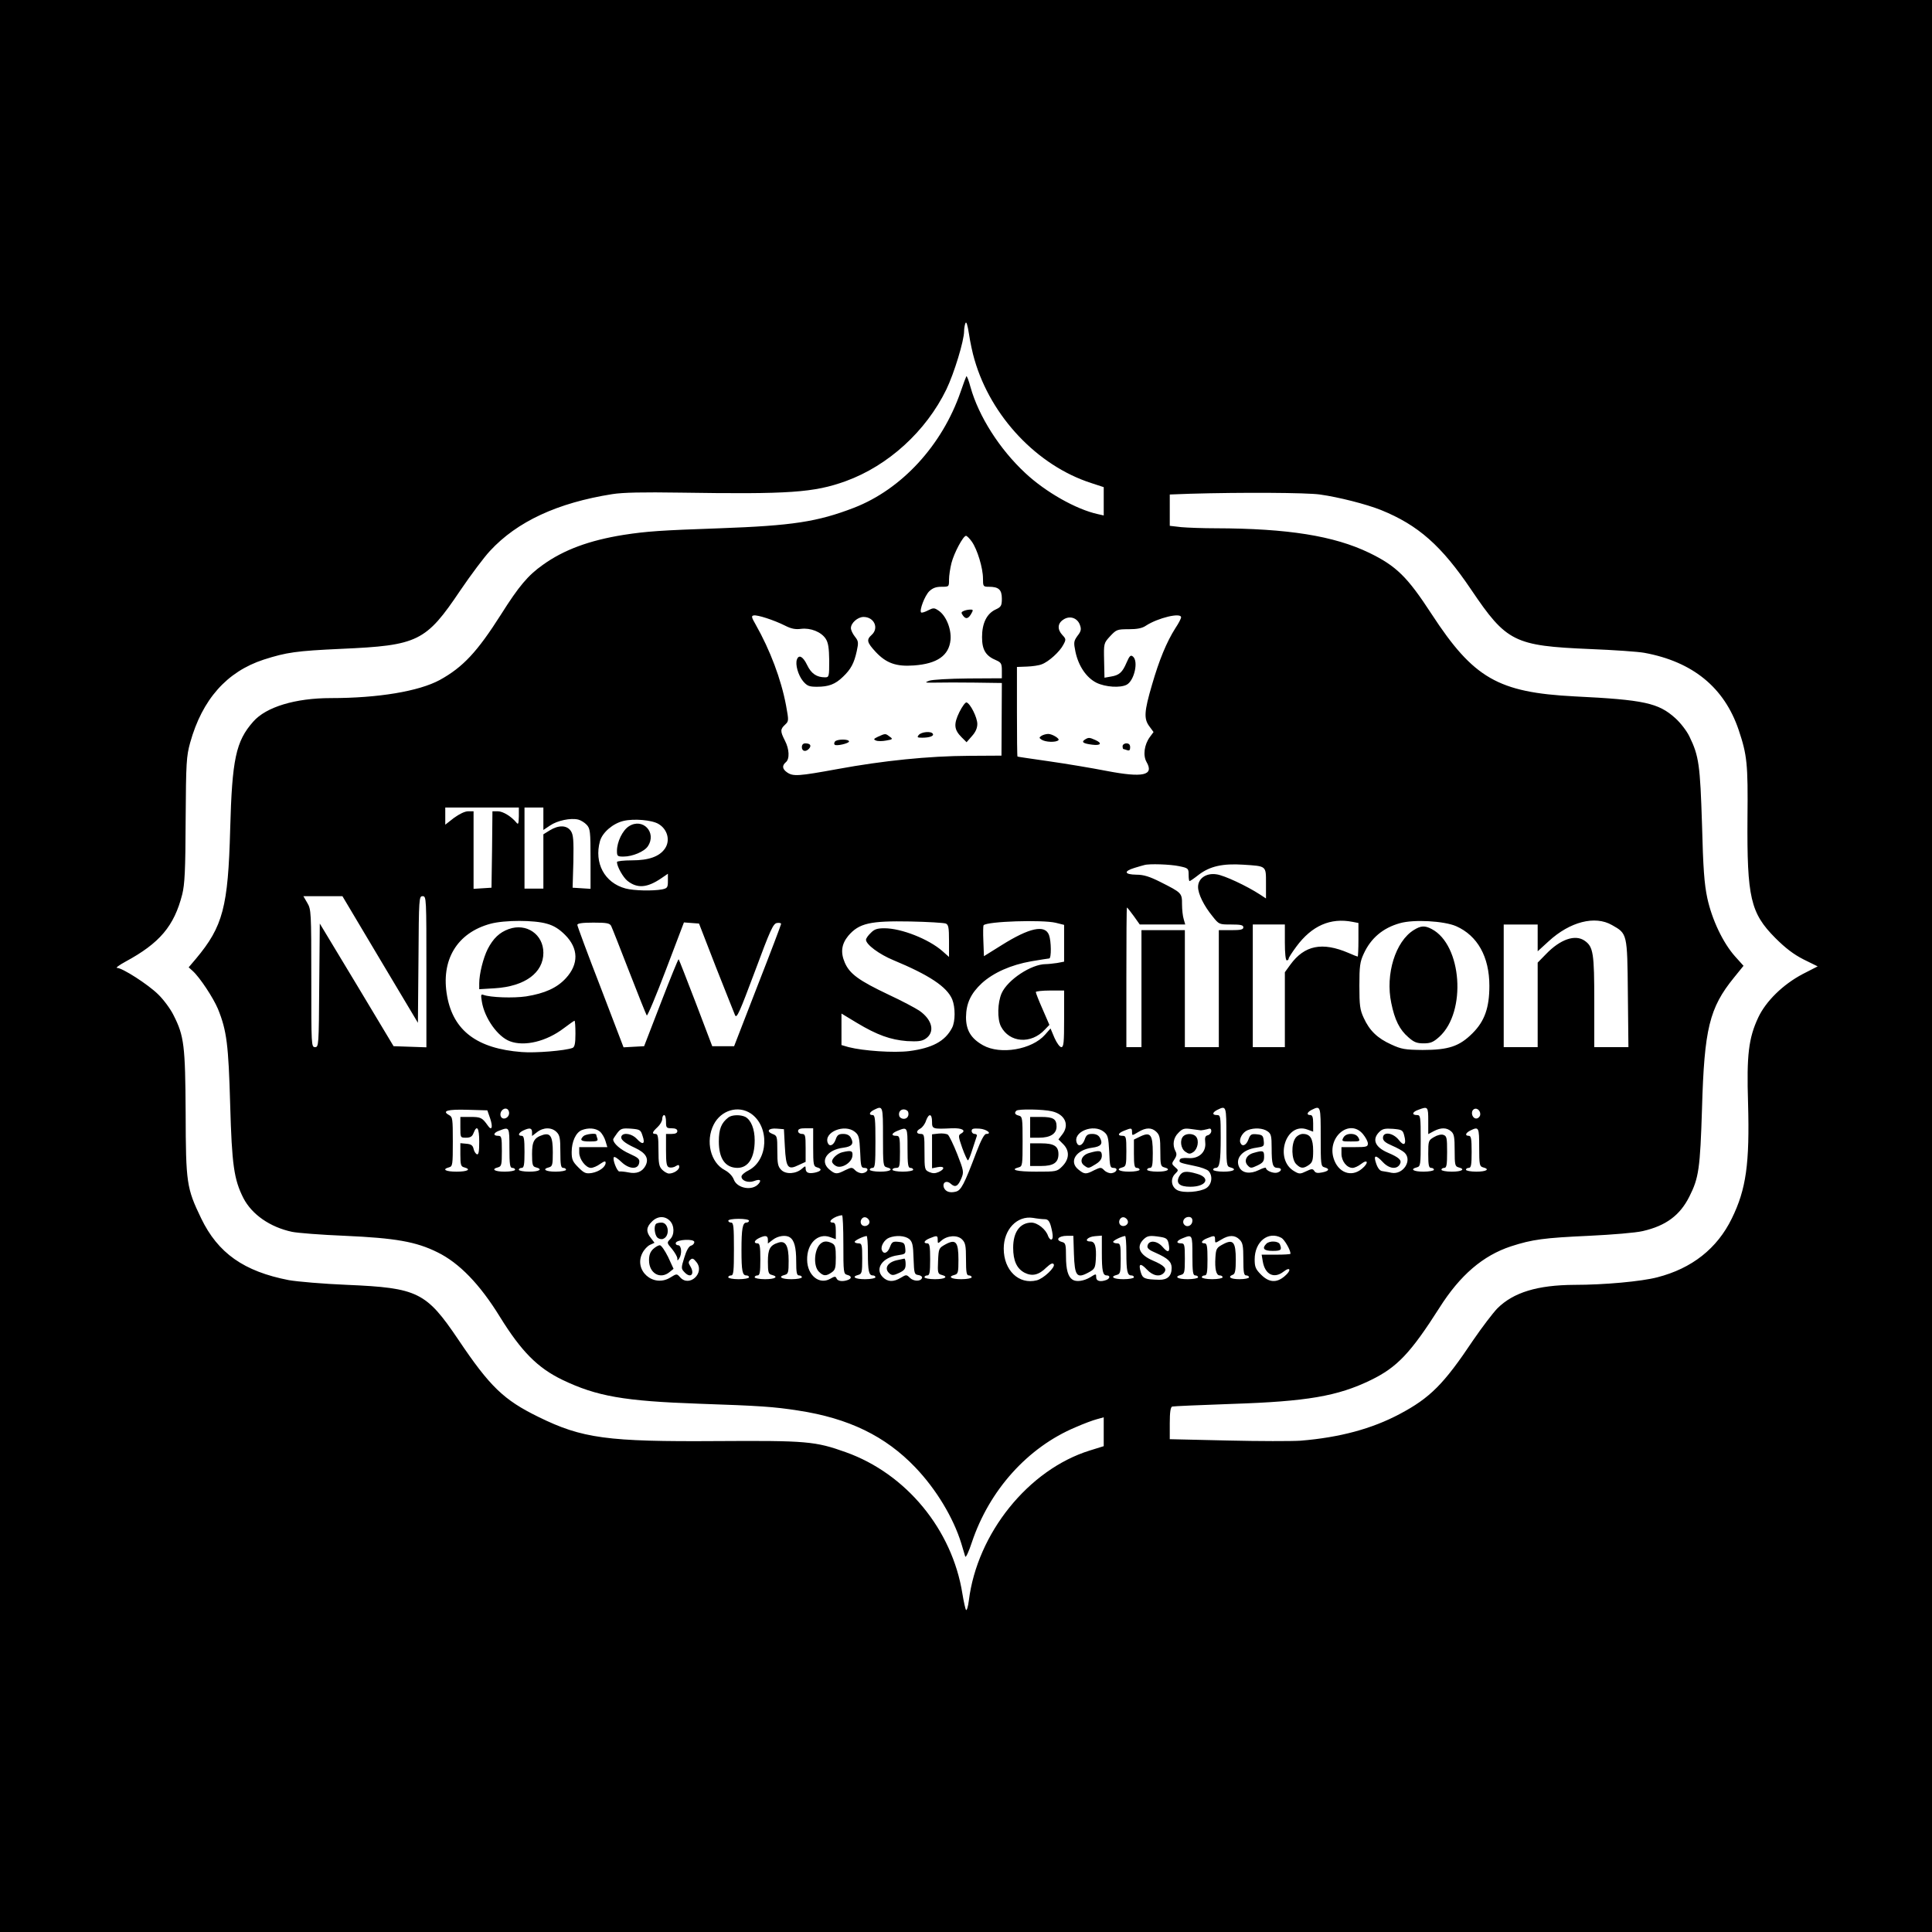 <?xml version="1.0" standalone="no"?>
<!DOCTYPE svg PUBLIC "-//W3C//DTD SVG 20010904//EN"
 "http://www.w3.org/TR/2001/REC-SVG-20010904/DTD/svg10.dtd">
<svg version="1.0" xmlns="http://www.w3.org/2000/svg"
 width="1024pt" height="1024pt" viewBox="0 0 1024 1024"
 preserveAspectRatio="xMidYMid meet">
<g transform="translate(0,1024) scale(0.1,-0.1)"
fill="#000000" stroke="none">
<path d="M0 5120 l0 -5120 5120 0 5120 0 0 5120 0 5120 -5120 0 -5120 0 0
-5120z m5165 3214 c87 -302 333 -562 618 -654 l67 -22 0 -75 0 -75 -31 7
c-115 25 -277 117 -384 217 -137 127 -248 302 -291 456 -9 34 -19 60 -22 58
-2 -3 -16 -40 -31 -84 -98 -283 -312 -515 -564 -613 -195 -75 -327 -95 -712
-109 -314 -11 -387 -16 -510 -35 -181 -29 -317 -79 -428 -159 -78 -55 -127
-113 -221 -262 -127 -200 -202 -280 -325 -348 -111 -60 -326 -96 -577 -96
-189 0 -344 -47 -412 -125 -92 -104 -112 -199 -122 -570 -11 -412 -38 -515
-181 -686 l-39 -46 21 -19 c38 -34 109 -142 134 -201 47 -116 56 -190 65 -508
9 -319 20 -396 70 -495 45 -87 141 -154 258 -179 29 -6 155 -16 280 -21 268
-12 377 -31 490 -87 115 -56 225 -169 332 -343 114 -184 200 -270 330 -333
183 -88 328 -113 725 -127 325 -11 396 -16 525 -36 269 -41 463 -136 621 -301
111 -116 202 -267 244 -403 9 -30 19 -62 21 -70 3 -8 19 26 35 75 93 278 297
504 549 610 43 19 94 38 114 43 l36 10 0 -77 0 -76 -74 -23 c-325 -101 -597
-439 -641 -796 -4 -32 -11 -54 -15 -49 -3 4 -12 43 -19 86 -54 340 -298 636
-618 750 -162 58 -208 62 -682 59 -583 -4 -715 14 -947 128 -184 90 -257 160
-425 410 -170 252 -215 274 -589 290 -124 5 -263 17 -309 25 -238 46 -376 143
-465 328 -77 160 -81 186 -82 557 -2 358 -8 409 -64 519 -16 33 -53 83 -82
111 -53 52 -189 140 -218 140 -8 0 12 15 45 33 181 98 258 188 301 357 13 53
17 124 18 395 2 306 4 336 24 409 64 229 194 376 390 440 122 39 173 46 410
57 408 18 449 38 632 310 55 81 126 176 157 209 144 156 358 255 648 301 56 9
163 11 360 8 579 -9 709 0 878 61 225 82 425 264 533 486 41 85 94 258 94 309
0 13 3 32 7 42 5 12 11 -8 19 -58 6 -41 19 -102 29 -135z m1831 -715 c100 -14
245 -51 323 -82 198 -80 321 -189 479 -423 187 -277 228 -297 629 -314 126 -5
255 -14 288 -20 257 -47 424 -184 500 -408 45 -134 50 -180 47 -467 -3 -422
16 -504 147 -636 54 -54 97 -87 150 -114 l75 -37 -80 -41 c-104 -55 -194 -143
-235 -230 -51 -109 -62 -199 -54 -452 9 -323 -10 -458 -86 -613 -78 -160 -212
-265 -395 -312 -84 -22 -281 -40 -439 -40 -196 -1 -324 -40 -409 -125 -24 -25
-81 -100 -127 -167 -157 -235 -229 -307 -391 -393 -147 -78 -317 -124 -525
-141 -45 -3 -219 -3 -387 1 l-306 7 0 84 c0 59 4 86 13 89 6 2 149 8 317 14
397 13 560 41 735 126 140 68 211 143 364 383 110 174 231 277 379 326 114 37
175 45 415 56 124 6 246 16 284 25 122 28 197 83 247 183 50 99 57 148 67 467
12 422 39 533 169 693 l51 63 -45 50 c-64 72 -122 194 -147 309 -16 75 -22
157 -28 390 -10 314 -16 363 -67 467 -14 29 -47 72 -75 97 -89 80 -164 97
-534 115 -405 21 -535 96 -757 436 -129 198 -187 255 -331 325 -187 90 -431
129 -813 130 -67 0 -149 3 -183 6 l-61 7 0 83 0 83 108 4 c272 8 618 6 688 -4z
m-1845 -250 c29 -41 59 -140 59 -195 0 -42 1 -44 31 -44 52 0 69 -15 69 -63 0
-37 -4 -44 -32 -57 -48 -22 -73 -73 -73 -147 0 -68 20 -100 76 -123 25 -11 29
-18 29 -54 l0 -41 -178 -1 c-102 -1 -190 -6 -207 -12 -27 -10 -23 -11 35 -10
36 1 129 1 208 0 l142 -2 -1 -192 -1 -193 -172 -1 c-215 -1 -457 -26 -696 -70
-208 -38 -236 -40 -268 -18 -26 18 -28 36 -7 54 21 17 19 69 -5 115 -25 49
-25 60 1 84 20 19 20 21 5 103 -26 138 -84 292 -161 428 -22 38 -24 46 -10 48
19 4 106 -24 166 -54 33 -17 56 -21 85 -17 50 6 106 -16 130 -52 14 -21 18
-49 19 -116 0 -85 -1 -89 -22 -89 -44 0 -73 19 -95 65 -22 46 -44 57 -54 30
-10 -26 6 -83 32 -115 22 -26 33 -30 74 -30 62 0 97 13 138 53 42 40 59 72 73
136 10 46 9 53 -10 77 -12 15 -21 35 -21 45 0 27 36 59 67 59 56 0 83 -59 43
-95 -29 -26 -25 -40 21 -90 56 -60 109 -79 203 -72 124 9 186 53 194 136 5 58
-24 129 -64 155 -22 15 -27 15 -55 1 -17 -9 -33 -14 -37 -11 -10 11 19 88 43
112 18 17 35 24 65 24 40 0 40 0 40 38 0 21 6 60 13 88 14 54 62 144 77 144 5
0 19 -14 31 -31z m1109 -401 c0 -6 -13 -32 -30 -57 -47 -74 -86 -169 -124
-300 -42 -143 -44 -181 -14 -221 l22 -30 -20 -27 c-29 -40 -37 -97 -17 -132
41 -71 -19 -84 -212 -47 -77 15 -214 38 -305 51 -91 13 -166 24 -167 25 -2 0
-3 107 -3 238 l0 237 53 2 c28 1 64 6 78 12 37 13 97 68 115 104 15 27 14 31
-5 51 -28 30 -26 62 5 82 34 23 75 9 88 -29 8 -22 6 -33 -13 -57 -20 -28 -21
-35 -11 -84 16 -76 58 -138 112 -165 48 -23 126 -28 160 -10 40 22 63 124 33
149 -12 10 -18 5 -34 -32 -22 -52 -39 -67 -83 -74 l-34 -6 -2 91 c-2 91 -2 92
32 129 33 35 37 37 98 37 45 0 72 5 92 19 63 41 186 71 186 44z m-3510 -1055
c-1 -40 -3 -45 -13 -33 -26 32 -71 60 -98 60 l-29 0 -2 -202 -3 -203 -47 -3
-48 -3 0 205 0 206 -29 0 c-17 0 -46 -14 -75 -35 l-46 -36 0 46 0 45 195 0
195 0 0 -47z m130 -13 l0 -59 36 24 c38 26 109 41 149 31 13 -3 34 -16 45 -28
18 -20 20 -35 20 -180 l0 -159 -47 3 -48 3 4 138 c2 114 0 142 -13 162 -21 32
-65 33 -112 4 l-34 -21 0 -144 0 -144 -50 0 -50 0 0 215 0 215 50 0 50 0 0
-60z m610 -27 c48 -28 64 -88 34 -131 -29 -42 -86 -62 -174 -62 -44 0 -80 -4
-80 -9 0 -24 33 -82 56 -100 52 -41 104 -37 179 14 l35 24 0 -38 c0 -35 -3
-39 -31 -45 -49 -9 -150 -7 -194 5 -111 30 -167 135 -135 251 13 46 69 94 125
107 54 13 150 5 185 -16z m2760 -224 c48 -10 50 -12 50 -45 0 -19 2 -34 5 -34
3 0 25 15 49 34 59 45 127 60 235 53 125 -8 121 -5 121 -99 l0 -80 -32 21
c-69 45 -190 102 -231 107 -54 8 -97 -22 -97 -67 0 -37 31 -100 77 -156 34
-43 35 -43 99 -43 50 0 64 -3 64 -15 0 -12 -14 -15 -65 -15 l-65 0 0 -310 0
-310 -90 0 -90 0 0 310 0 310 -115 0 -115 0 0 -310 0 -310 -40 0 -40 0 0 370
c0 204 1 370 3 370 2 0 18 -20 36 -45 l32 -45 121 0 120 0 -8 28 c-5 15 -9 51
-9 79 0 60 -1 61 -116 119 -56 28 -87 38 -126 38 -64 1 -69 18 -10 36 23 7 47
14 52 15 25 8 139 4 185 -6z m-4235 -495 l200 -335 3 335 c2 328 3 336 22 336
20 0 20 -8 20 -400 l0 -401 -87 3 -87 3 -195 325 -196 325 -3 -327 c-2 -320
-3 -328 -22 -328 -20 0 -20 8 -20 364 0 353 -1 366 -21 400 l-21 36 104 0 103
0 200 -336z m884 190 c37 -10 66 -29 96 -59 72 -72 73 -155 4 -230 -47 -51
-111 -80 -210 -96 -68 -10 -189 -6 -227 8 -13 5 -14 0 -8 -36 14 -87 84 -186
149 -210 77 -29 193 -1 285 69 29 22 55 40 57 40 3 0 5 -31 5 -69 0 -51 -4
-70 -15 -75 -39 -15 -198 -28 -270 -22 -236 18 -362 113 -395 296 -35 191 52
336 230 384 75 20 232 20 299 0z m2114 1 c14 -6 17 -21 17 -92 l0 -85 -35 31
c-73 64 -218 121 -307 121 -39 0 -54 -5 -73 -25 -14 -13 -25 -29 -25 -36 0
-25 70 -77 145 -108 190 -79 284 -141 312 -208 17 -42 17 -117 -1 -151 -37
-71 -105 -107 -227 -123 -82 -10 -243 1 -321 21 l-38 11 0 83 0 84 81 -49
c108 -65 179 -90 266 -97 57 -3 78 -1 98 12 52 34 38 100 -32 149 -21 14 -94
53 -163 85 -158 75 -206 110 -232 169 -24 55 -18 99 18 143 57 67 116 80 329
76 94 -2 178 -7 188 -11z m583 4 l44 -11 0 -98 0 -97 -37 -7 c-21 -3 -48 -6
-60 -6 -77 0 -202 -83 -234 -154 -22 -50 -24 -136 -4 -176 45 -87 160 -96 233
-17 l24 25 -36 83 c-20 45 -36 86 -36 91 0 4 34 8 75 8 l75 0 0 -150 c0 -125
-2 -150 -15 -150 -8 0 -24 22 -36 49 l-21 50 -29 -33 c-69 -79 -237 -108 -329
-56 -64 36 -90 80 -90 149 1 73 25 125 84 180 62 56 154 97 262 116 48 8 91
15 95 15 12 0 11 92 -1 124 -21 57 -104 39 -252 -54 l-93 -58 -3 80 c-2 44 -1
82 1 84 20 21 313 30 383 13z m1573 5 l31 -6 0 -89 c0 -49 -2 -89 -4 -89 -2 0
-24 8 -48 19 -140 60 -234 41 -309 -62 l-29 -40 0 -199 0 -198 -85 0 -85 0 0
325 0 325 85 0 85 0 0 -95 c0 -57 4 -95 10 -95 6 0 10 4 10 9 0 5 18 33 41 64
82 111 181 154 298 131z m549 -23 c113 -50 176 -162 176 -316 0 -116 -25 -187
-89 -251 -70 -70 -127 -89 -265 -89 -93 1 -112 4 -166 29 -73 33 -115 73 -146
141 -20 43 -23 66 -23 170 0 104 3 127 23 170 38 83 102 137 192 162 73 21
234 12 298 -16z m826 6 c81 -46 81 -43 84 -363 l3 -284 -91 0 -90 0 0 240 c0
258 -5 292 -51 324 -50 35 -129 8 -205 -71 l-44 -45 0 -224 0 -224 -90 0 -90
0 0 325 0 325 90 0 90 0 0 -71 0 -71 58 53 c113 104 246 138 336 86z m-5305
-4 c5 -10 48 -119 96 -243 48 -124 90 -228 93 -232 4 -4 50 106 102 243 l95
250 40 -3 40 -3 90 -232 c50 -127 96 -241 101 -254 9 -19 24 16 105 232 82
221 97 254 117 257 12 2 22 0 22 -5 0 -4 -56 -152 -125 -328 l-124 -320 -58 0
-58 0 -87 229 c-48 125 -89 230 -91 232 -2 2 -44 -101 -93 -228 l-90 -233 -55
-3 -54 -3 -122 319 c-68 175 -123 324 -123 330 0 8 26 12 85 12 70 0 86 -3 94
-17z m-541 -997 c-4 -25 -36 -34 -44 -12 -8 21 13 46 32 39 8 -3 14 -15 12
-27z m1982 -122 c0 -147 1 -156 20 -161 39 -10 19 -23 -35 -23 -30 0 -55 5
-55 10 0 6 7 10 15 10 13 0 15 22 15 140 0 118 -2 140 -15 140 -22 0 -18 15 8
28 47 23 47 21 47 -144z m1820 0 c0 -147 1 -156 20 -161 39 -10 19 -23 -35
-23 -30 0 -55 5 -55 10 0 6 6 10 14 10 20 0 26 33 26 163 0 110 -1 117 -20
117 -27 0 -25 14 3 28 47 23 47 21 47 -144z m500 0 c0 -147 1 -156 20 -161 30
-8 24 -20 -12 -27 -24 -5 -36 -3 -42 8 -8 12 -14 12 -43 -2 -31 -15 -37 -15
-61 -1 -111 61 -48 266 68 222 l30 -11 0 44 c0 32 -4 44 -15 44 -22 0 -18 15
8 28 47 23 47 21 47 -144z m570 86 l0 -71 30 16 c38 20 69 19 92 -2 15 -13 18
-31 18 -100 0 -76 2 -85 20 -90 39 -10 19 -23 -35 -23 -30 0 -55 5 -55 10 0 6
7 10 15 10 12 0 15 16 15 84 0 76 -2 85 -20 91 -11 4 -32 -1 -50 -12 -29 -17
-30 -20 -30 -90 0 -58 3 -73 15 -73 8 0 15 -4 15 -10 0 -5 -25 -10 -55 -10
-54 0 -74 13 -35 23 19 5 20 14 20 141 0 129 -1 136 -20 136 -29 0 -25 17 8
28 50 19 52 17 52 -58z m274 26 c-4 -9 -14 -16 -23 -14 -20 4 -27 38 -9 49 18
11 40 -13 32 -35z m-5246 -14 c16 -48 8 -68 -13 -37 -29 41 -37 45 -90 45
l-55 0 0 -55 c0 -55 0 -55 30 -55 23 0 33 6 40 25 18 46 30 27 30 -46 0 -51
-3 -70 -12 -67 -7 3 -15 15 -18 29 -4 18 -13 25 -38 27 l-32 3 0 -61 c0 -53 3
-63 20 -67 40 -11 18 -23 -40 -23 -58 0 -80 12 -40 23 19 5 20 14 20 136 0
121 -1 131 -20 141 -40 22 -8 31 97 28 l106 -3 15 -43z m1382 26 c100 -69 93
-246 -12 -301 -21 -10 -38 -25 -38 -33 0 -22 35 -35 66 -24 31 12 42 6 25 -14
-33 -40 -115 -25 -132 23 -7 18 -25 37 -47 49 -76 39 -104 154 -59 242 39 76
130 103 197 58z m833 10 c7 -21 -4 -38 -23 -38 -10 0 -20 6 -23 13 -7 20 4 37
23 37 10 0 20 -6 23 -12z m762 2 c70 -16 95 -72 55 -123 l-20 -26 25 -25 c35
-35 33 -79 -4 -117 -29 -29 -31 -29 -140 -29 -102 0 -141 10 -91 23 19 5 20
14 20 137 0 123 -1 132 -20 137 -21 5 -25 15 -13 26 9 10 142 8 188 -3z
m-2045 -55 c0 -32 2 -35 30 -35 20 0 30 -5 30 -15 0 -10 -10 -15 -30 -15 l-30
0 0 -85 c0 -70 3 -87 16 -92 9 -3 25 -1 35 6 15 9 19 8 19 -4 0 -16 -30 -35
-54 -35 -9 0 -25 9 -36 20 -17 17 -20 33 -20 105 0 69 -3 85 -15 85 -21 0 -19
9 10 36 14 13 25 32 25 44 0 11 5 20 10 20 6 0 10 -16 10 -35z m1410 0 c0 -39
2 -40 106 -35 54 2 77 -12 48 -28 -16 -9 -15 -15 6 -76 13 -36 27 -66 30 -66
4 0 14 26 24 58 10 31 21 63 23 70 3 6 -2 12 -11 12 -9 0 -16 7 -16 16 0 12 9
14 42 12 38 -3 69 -28 35 -28 -10 0 -28 -34 -52 -97 -65 -172 -81 -202 -109
-209 -32 -8 -54 0 -63 21 -10 28 14 41 36 21 24 -22 39 -14 57 30 13 32 12 39
-22 126 -20 51 -43 98 -50 104 -7 5 -29 8 -48 6 l-36 -4 0 -90 0 -90 30 6 c37
7 40 -10 5 -26 -19 -8 -31 -8 -50 0 -24 11 -25 15 -25 107 0 88 -1 95 -20 95
-25 0 -26 16 -1 29 10 6 24 24 29 41 15 41 32 38 32 -5z m-2240 -140 c0 -87 3
-105 15 -105 8 0 15 -4 15 -10 0 -5 -25 -10 -55 -10 -54 0 -74 13 -35 23 18 5
20 14 20 86 0 74 -2 81 -20 81 -29 0 -25 17 8 28 52 20 52 19 52 -93z m120 84
l0 -20 26 20 c34 27 78 27 104 1 17 -17 20 -33 20 -105 0 -69 3 -85 15 -85 8
0 15 -4 15 -10 0 -5 -25 -10 -55 -10 -54 0 -74 13 -35 23 18 5 20 14 20 80 0
82 -12 104 -52 92 -47 -15 -58 -34 -58 -102 0 -56 3 -66 20 -70 39 -10 19 -23
-35 -23 -30 0 -55 5 -55 10 0 6 7 10 15 10 12 0 15 16 15 85 0 69 -3 85 -15
85 -22 0 -18 15 8 28 34 16 47 14 47 -9z m359 4 c12 -10 25 -33 30 -50 l10
-33 -75 0 -74 0 0 -29 c0 -35 35 -81 62 -81 11 0 33 9 49 21 22 15 29 17 29 6
0 -22 -34 -47 -73 -54 -32 -5 -41 -1 -72 30 -30 30 -35 42 -35 81 0 55 22 103
53 116 36 14 73 11 96 -7z m227 -24 c15 -43 1 -50 -31 -15 -24 26 -68 35 -80
16 -10 -17 12 -37 71 -64 58 -27 75 -57 55 -95 -17 -32 -48 -44 -90 -35 -20 4
-41 6 -48 5 -12 -2 -39 67 -29 76 4 4 21 -8 40 -26 41 -39 89 -41 94 -3 3 19
-5 26 -51 47 -48 21 -87 55 -87 76 0 3 10 18 21 33 19 25 27 27 73 24 48 -4
52 -6 62 -39z m754 -58 c6 -111 16 -124 73 -96 l37 17 0 74 c0 67 -2 74 -20
74 -11 0 -20 7 -20 15 0 11 11 15 40 15 l40 0 0 -101 c0 -92 2 -101 20 -106
29 -8 25 -20 -10 -28 -34 -7 -50 -1 -50 22 0 14 -2 14 -19 -1 -31 -28 -85 -32
-110 -7 -18 18 -21 33 -21 101 0 77 -1 81 -26 90 -35 14 -20 32 24 28 l37 -3
5 -94z m371 80 c21 -17 24 -29 28 -105 3 -78 5 -86 23 -86 26 0 18 -24 -10
-28 -11 -2 -29 5 -39 15 -17 17 -19 17 -53 1 -45 -23 -53 -23 -86 5 -50 44
-11 103 76 114 46 6 57 21 40 52 -7 14 -21 21 -41 21 -24 0 -32 -6 -40 -30
-11 -31 -33 -40 -42 -17 -21 57 90 102 144 58z m279 -86 c0 -87 3 -105 15
-105 8 0 15 -4 15 -10 0 -5 -25 -10 -55 -10 -30 0 -55 5 -55 10 0 6 9 10 20
10 18 0 20 7 20 85 0 78 -2 85 -20 85 -29 0 -25 14 8 27 52 21 52 20 52 -92z
m1041 86 c21 -17 24 -29 28 -105 3 -78 5 -86 23 -86 26 0 18 -24 -10 -28 -11
-2 -29 5 -39 15 -17 17 -19 17 -53 1 -44 -23 -52 -23 -84 3 -53 42 -13 105 73
116 47 6 58 21 41 52 -7 14 -21 21 -41 21 -24 0 -32 -6 -40 -30 -11 -31 -33
-40 -42 -17 -22 58 89 103 144 58z m149 -1 c0 -20 0 -20 33 0 41 25 72 25 97
0 17 -17 20 -33 20 -101 0 -72 2 -81 20 -86 39 -10 19 -23 -35 -23 -30 0 -55
5 -55 10 0 6 7 10 15 10 12 0 15 15 15 79 0 97 -12 113 -65 88 l-35 -17 0 -75
c0 -60 3 -75 15 -75 8 0 15 -4 15 -10 0 -5 -25 -10 -55 -10 -54 0 -74 13 -35
23 18 5 20 14 20 86 0 74 -2 81 -20 81 -29 0 -25 14 8 27 39 16 42 15 42 -7z
m365 9 c6 0 20 3 33 6 17 6 22 3 22 -10 0 -9 -8 -19 -18 -22 -14 -3 -17 -12
-14 -38 6 -51 -34 -88 -90 -83 -27 2 -43 -1 -45 -9 -5 -15 -1 -16 80 -33 31
-6 64 -18 72 -26 24 -25 19 -71 -11 -91 -33 -21 -121 -28 -154 -11 -32 17 -38
60 -12 86 19 19 19 20 0 36 -18 16 -19 19 -3 42 12 18 13 29 5 43 -17 33 -11
71 16 97 21 22 31 25 67 20 23 -3 47 -6 52 -7z m353 -5 c19 -13 22 -24 22 -89
0 -86 6 -105 31 -105 25 0 24 -17 -1 -25 -20 -6 -60 10 -60 24 0 5 -17 0 -39
-11 -45 -22 -86 -16 -102 14 -25 47 15 95 90 105 40 6 42 7 39 37 -3 27 -7 31
-36 34 -29 3 -35 0 -45 -27 -12 -33 -34 -41 -43 -17 -8 20 13 56 39 66 35 14
81 11 105 -6z m506 -15 c14 -17 26 -39 26 -50 0 -17 -8 -19 -70 -19 l-70 0 0
-35 c0 -39 28 -75 59 -75 10 0 30 9 44 20 38 30 43 6 5 -25 -56 -47 -127 -20
-150 57 -34 113 86 211 156 127z m218 -5 c14 -50 0 -63 -28 -26 -31 39 -84 46
-84 11 0 -15 13 -26 48 -41 26 -11 55 -27 65 -36 45 -40 -5 -120 -68 -108 -16
4 -39 7 -49 9 -12 1 -24 16 -32 40 -16 46 -3 49 36 7 33 -35 74 -40 90 -10 11
21 -4 35 -65 61 -67 29 -84 70 -45 109 17 17 30 20 73 17 47 -4 52 -7 59 -33z
m398 -65 c0 -92 2 -101 20 -106 39 -10 19 -23 -35 -23 -30 0 -55 5 -55 10 0 6
7 10 15 10 12 0 15 16 15 85 0 69 -3 85 -15 85 -22 0 -18 15 8 28 45 22 47 18
47 -89z m-3370 -515 c0 -147 1 -156 20 -161 24 -6 26 -19 4 -27 -27 -10 -54
-7 -60 8 -5 12 -10 12 -34 -2 -58 -33 -121 19 -122 100 -2 87 57 145 122 121
l30 -11 0 44 c0 32 -4 44 -15 44 -36 0 6 35 48 39 4 1 7 -69 7 -155z m-920
126 c25 -25 26 -74 2 -98 -18 -18 -18 -20 10 -52 15 -19 28 -41 28 -50 0 -13
1 -13 10 0 16 25 12 70 -6 70 -9 0 -14 6 -12 13 7 18 98 22 98 4 0 -8 -8 -17
-17 -19 -12 -3 -25 -26 -36 -63 -17 -54 -17 -59 -1 -76 34 -38 59 -13 32 31
-10 16 -10 22 0 32 11 11 17 9 33 -11 47 -57 -37 -136 -86 -81 -18 20 -18 20
-52 -1 -90 -56 -196 38 -148 130 9 18 27 37 40 43 l24 11 -19 25 c-27 33 -25
58 5 87 29 30 68 32 95 5z m1058 -3 c4 -20 -25 -34 -40 -19 -15 15 -1 44 19
40 10 -2 19 -11 21 -21z m929 11 c17 0 25 -9 33 -37 12 -45 13 -71 1 -71 -5 0
-12 9 -16 19 -11 35 -56 71 -89 71 -60 -1 -96 -50 -96 -133 0 -69 19 -111 61
-133 40 -20 75 -12 115 28 23 21 34 26 39 17 10 -15 -54 -76 -90 -85 -95 -24
-175 53 -175 168 0 102 71 176 155 163 22 -4 50 -7 62 -7z m441 -11 c4 -20
-25 -34 -40 -19 -15 15 -1 44 19 40 10 -2 19 -11 21 -21z m342 3 c0 -24 -26
-38 -42 -22 -16 16 -2 42 22 42 13 0 20 -7 20 -20z m-2350 0 c0 -5 -6 -10 -14
-10 -20 0 -26 -32 -26 -147 0 -110 5 -133 26 -133 8 0 14 -4 14 -10 0 -5 -25
-10 -55 -10 -30 0 -55 5 -55 10 0 6 7 10 15 10 13 0 15 22 15 140 0 118 -2
140 -15 140 -8 0 -15 5 -15 10 0 6 25 10 55 10 30 0 55 -4 55 -10z m100 -101
l0 -20 26 20 c27 21 69 27 90 13 24 -15 34 -54 34 -126 0 -61 3 -76 15 -76 8
0 15 -4 15 -10 0 -5 -25 -10 -55 -10 -54 0 -74 13 -35 23 18 5 20 14 20 75 0
79 -16 108 -54 96 -45 -14 -56 -34 -56 -101 0 -56 3 -66 20 -70 39 -10 19 -23
-35 -23 -30 0 -55 5 -55 10 0 6 7 10 15 10 12 0 15 16 15 85 0 69 -3 85 -15
85 -22 0 -18 15 8 28 34 16 47 14 47 -9z m530 -68 c0 -98 5 -121 26 -121 8 0
14 -4 14 -10 0 -5 -25 -10 -55 -10 -54 0 -74 13 -35 23 18 5 20 14 20 86 0 74
-2 81 -20 81 -11 0 -20 4 -20 8 0 7 42 28 63 31 4 1 7 -39 7 -88z m219 72 c17
-15 21 -31 23 -103 3 -80 4 -85 26 -88 13 -2 21 -9 19 -15 -6 -20 -45 -19 -64
0 -18 18 -20 18 -48 1 -39 -24 -70 -23 -96 3 -44 44 -2 105 80 116 40 6 42 7
39 37 -3 27 -7 31 -36 34 -29 3 -35 0 -45 -27 -12 -33 -34 -41 -43 -17 -8 20
13 56 39 66 36 14 83 11 106 -7z m151 -5 c0 -20 1 -20 19 -4 31 28 85 32 110
7 18 -18 21 -33 21 -106 0 -69 3 -85 15 -85 8 0 15 -4 15 -10 0 -5 -25 -10
-55 -10 -54 0 -74 13 -35 23 18 5 20 14 20 80 0 95 -14 111 -68 82 -36 -20
-37 -21 -40 -88 -3 -62 -1 -69 18 -74 39 -10 20 -23 -35 -23 -30 0 -55 5 -55
10 0 6 7 10 15 10 12 0 15 16 15 85 0 69 -3 85 -15 85 -24 0 -17 15 13 27 39
16 42 15 42 -9z m722 -74 c4 -117 15 -132 76 -99 34 18 37 24 40 69 4 69 -4
96 -29 96 -36 0 -15 25 24 28 l37 3 0 -90 c0 -98 5 -121 26 -121 19 0 18 -16
-2 -24 -32 -12 -54 -6 -54 14 0 20 0 20 -32 0 -34 -20 -74 -26 -94 -12 -23 15
-34 53 -34 122 0 63 -2 72 -20 77 -39 10 -21 33 26 33 l33 0 3 -96z m278 7 c0
-98 5 -121 26 -121 8 0 14 -4 14 -10 0 -5 -25 -10 -55 -10 -54 0 -74 13 -35
23 18 5 20 14 20 86 0 74 -2 81 -20 81 -11 0 -20 4 -20 8 0 7 42 28 63 31 4 1
7 -39 7 -88z m181 83 c31 -5 38 -11 43 -36 9 -45 -2 -52 -31 -18 -29 35 -75
39 -81 7 -3 -13 9 -23 45 -38 63 -28 83 -47 83 -79 0 -43 -22 -64 -66 -63 -77
2 -88 6 -98 41 -13 45 -2 50 33 13 32 -34 70 -41 91 -16 17 21 1 38 -60 64
-70 30 -89 72 -50 111 21 21 34 23 91 14z m169 -99 c0 -87 3 -105 15 -105 8 0
15 -4 15 -10 0 -5 -25 -10 -55 -10 -54 0 -74 13 -35 23 18 5 20 14 20 86 0 74
-2 81 -20 81 -29 0 -25 14 8 27 52 21 52 20 52 -92z m120 85 c0 -20 0 -20 33
0 41 25 72 25 97 0 17 -17 20 -33 20 -105 0 -69 3 -85 15 -85 8 0 15 -4 15
-10 0 -5 -22 -10 -50 -10 -48 0 -66 12 -35 24 11 4 15 23 15 79 0 95 -14 111
-68 82 -34 -18 -37 -24 -40 -69 -4 -62 4 -96 23 -96 8 0 15 -4 15 -10 0 -5
-25 -10 -55 -10 -30 0 -55 5 -55 10 0 6 7 10 15 10 12 0 15 16 15 85 0 69 -3
85 -15 85 -24 0 -17 15 13 27 39 16 42 15 42 -7z m352 9 c16 -9 48 -64 48 -84
0 -3 -34 -5 -76 -5 l-77 0 6 -36 c12 -70 60 -93 110 -54 37 29 43 7 6 -24 -43
-37 -83 -34 -125 8 -29 29 -34 41 -34 81 0 94 72 152 142 114z"/>
<path d="M5108 7002 c-14 -6 -15 -10 -3 -26 15 -20 29 -15 45 15 9 15 7 19 -7
18 -10 0 -26 -3 -35 -7z"/>
<path d="M5085 6466 c-31 -64 -29 -93 12 -134 l26 -26 28 32 c20 22 29 43 29
65 0 34 -37 108 -57 114 -6 2 -23 -21 -38 -51z"/>
<path d="M4870 6345 c-11 -13 -8 -15 18 -15 38 0 64 9 56 21 -9 15 -60 10 -74
-6z"/>
<path d="M4655 6336 c-25 -12 -27 -15 -12 -21 9 -4 34 -4 54 0 35 6 37 8 18
21 -22 17 -22 17 -60 0z"/>
<path d="M4425 6309 c-4 -6 -5 -13 -1 -16 8 -9 76 7 76 17 0 14 -67 13 -75 -1z"/>
<path d="M4250 6280 c0 -23 22 -27 39 -7 13 16 5 27 -21 27 -11 0 -18 -7 -18
-20z"/>
<path d="M5520 6340 c-13 -9 -13 -11 0 -20 21 -14 77 -16 90 -3 8 8 -33 33
-54 33 -12 0 -28 -5 -36 -10z"/>
<path d="M5750 6320 c-20 -13 -9 -21 39 -27 46 -6 55 8 16 25 -31 14 -36 14
-55 2z"/>
<path d="M5950 6285 c0 -8 2 -15 4 -15 2 0 11 -3 20 -6 12 -4 16 0 16 15 0 14
-6 21 -20 21 -11 0 -20 -7 -20 -15z"/>
<path d="M3334 5861 c-34 -21 -64 -83 -64 -131 0 -28 3 -30 35 -30 48 0 111
27 129 55 48 73 -27 152 -100 106z"/>
<path d="M2697 5316 c-50 -18 -83 -50 -112 -106 -24 -48 -45 -132 -45 -182 l0
-31 83 5 c159 10 257 82 257 188 0 98 -90 159 -183 126z"/>
<path d="M7494 5311 c-98 -60 -152 -235 -120 -387 18 -89 44 -142 91 -182 29
-26 45 -32 80 -32 37 0 52 6 84 35 145 132 120 487 -41 571 -36 19 -57 18 -94
-5z"/>
<path d="M6866 4208 c-23 -33 -21 -113 4 -138 24 -24 38 -25 68 -4 18 13 22
25 22 74 0 65 -15 90 -55 90 -13 0 -31 -10 -39 -22z"/>
<path d="M3860 4317 c-37 -29 -50 -61 -50 -127 0 -91 34 -139 98 -140 58 0 92
53 92 146 0 60 -19 107 -49 124 -26 13 -72 12 -91 -3z"/>
<path d="M5460 4265 l0 -55 48 0 c59 0 92 21 92 59 0 40 -17 51 -82 51 l-58 0
0 -55z"/>
<path d="M5460 4120 l0 -60 58 0 c66 0 92 18 92 63 0 42 -24 57 -91 57 l-59 0
0 -60z"/>
<path d="M3092 4218 c-21 -21 -13 -28 34 -28 38 0 45 3 40 16 -3 9 -6 18 -6
20 0 10 -57 3 -68 -8z"/>
<path d="M4465 4133 c-26 -6 -55 -32 -55 -49 0 -7 9 -18 21 -24 29 -16 83 17
87 53 3 28 -6 31 -53 20z"/>
<path d="M5773 4129 c-39 -11 -54 -46 -27 -66 23 -17 23 -17 62 7 22 14 32 27
32 45 0 27 -12 30 -67 14z"/>
<path d="M6272 4218 c-20 -20 -14 -65 10 -82 19 -13 25 -14 43 -2 23 16 32 61
14 82 -14 17 -51 18 -67 2z"/>
<path d="M6250 4005 c-19 -36 1 -55 59 -55 86 0 110 48 34 69 -58 17 -78 13
-93 -14z"/>
<path d="M6643 4129 c-38 -11 -52 -44 -29 -67 14 -15 19 -14 51 1 29 14 35 22
35 47 0 32 -5 34 -57 19z"/>
<path d="M7120 4210 c-10 -19 -8 -20 40 -20 48 0 50 1 40 20 -7 13 -21 20 -40
20 -19 0 -33 -7 -40 -20z"/>
<path d="M4354 3652 c-38 -25 -46 -120 -14 -152 24 -24 38 -25 68 -4 19 13 22
24 22 79 0 53 -3 66 -19 75 -23 12 -42 13 -57 2z"/>
<path d="M3477 3753 c-13 -12 -7 -60 8 -73 8 -7 22 -10 30 -6 37 14 30 86 -9
86 -12 0 -26 -3 -29 -7z"/>
<path d="M3462 3620 c-16 -15 -22 -33 -22 -60 0 -69 60 -103 109 -62 l21 17
-29 63 c-17 34 -36 62 -44 62 -7 0 -23 -9 -35 -20z"/>
<path d="M4751 3560 c-49 -12 -66 -45 -36 -70 13 -11 22 -10 50 3 29 14 35 22
35 47 0 16 -3 30 -7 29 -5 -1 -23 -5 -42 -9z"/>
<path d="M6712 3648 c-25 -25 -13 -38 33 -38 45 0 50 5 39 34 -7 19 -55 21
-72 4z"/>
</g>
</svg>
